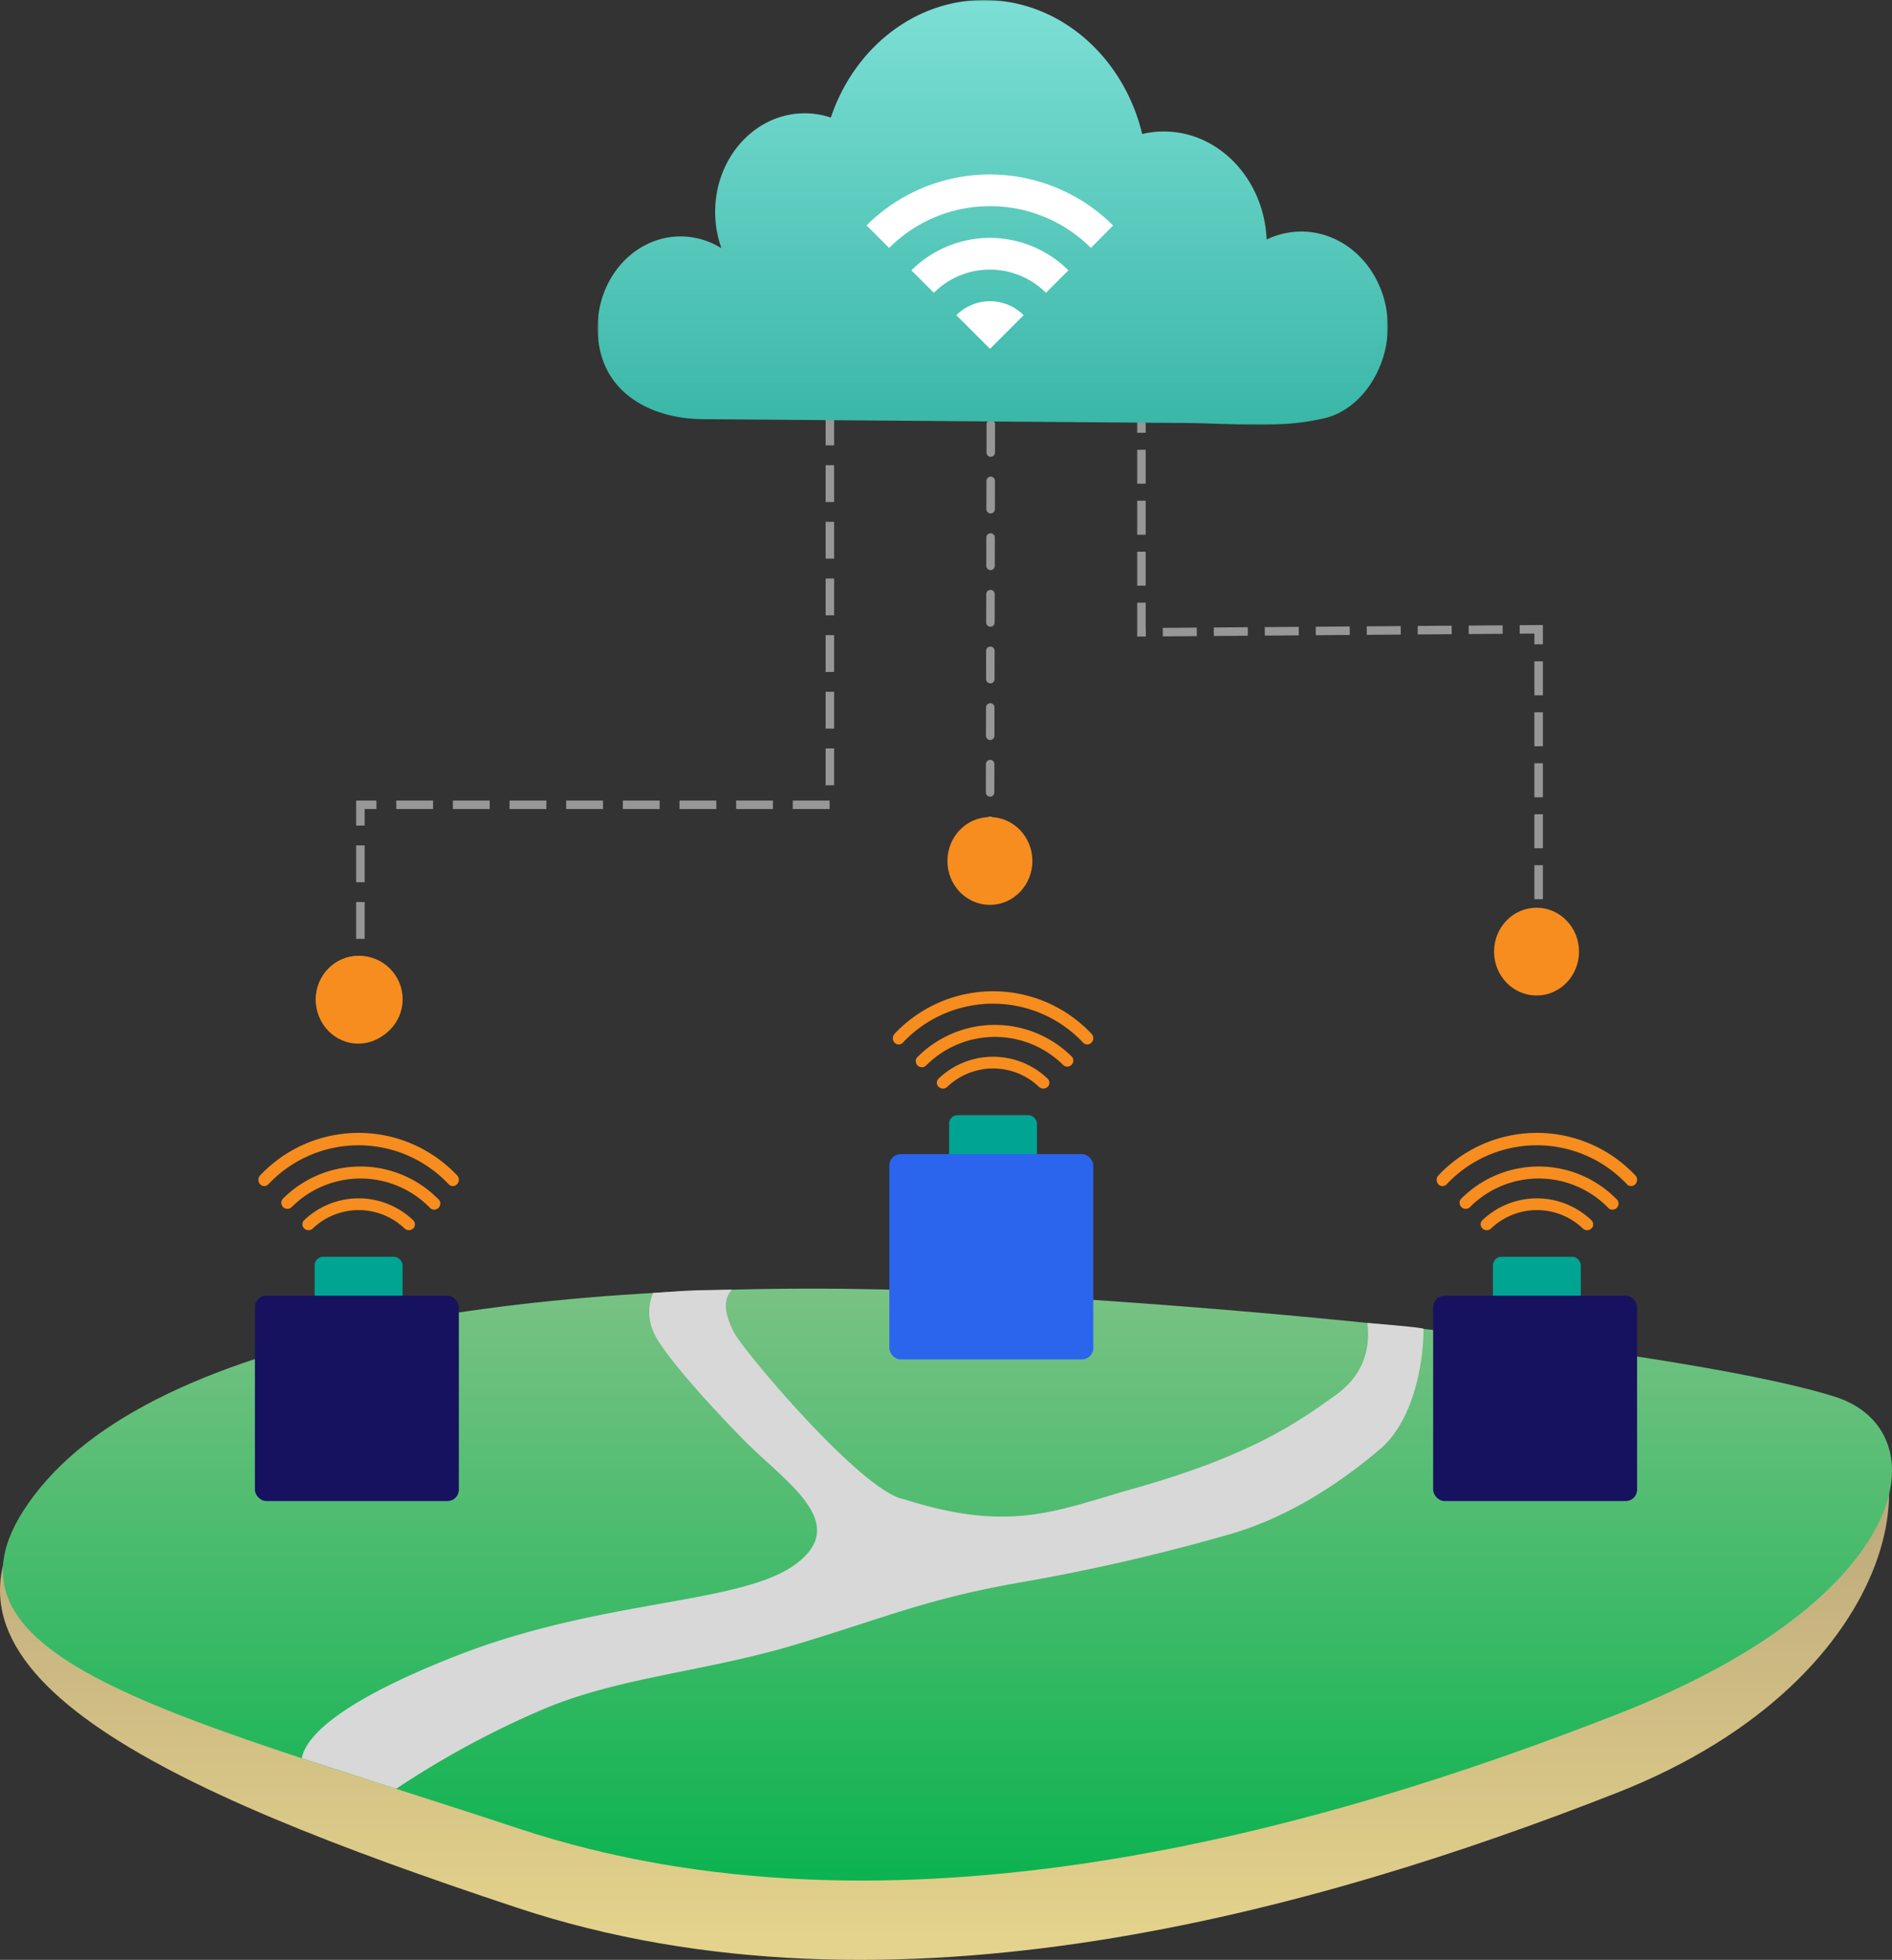 <?xml version="1.0" encoding="UTF-8"?> <svg xmlns="http://www.w3.org/2000/svg" xmlns:xlink="http://www.w3.org/1999/xlink" id="Layer_1" data-name="Layer 1" viewBox="0 0 668 692"><rect x="0" y="0" width="668" height="692" fill="#333333" stroke="none"/><defs><style>.cls-1{fill:#fff;}.cls-1,.cls-15,.cls-2,.cls-3,.cls-9{fill-rule:evenodd;}.cls-2{fill:url(#linear-gradient);}.cls-3{fill:url(#linear-gradient-2);}.cls-10,.cls-4,.cls-6,.cls-7{fill:none;}.cls-4,.cls-6,.cls-7{stroke:#979797;}.cls-4{stroke-linecap:round;}.cls-4,.cls-5,.cls-6,.cls-7{stroke-width:3px;}.cls-4,.cls-7{stroke-dasharray:10;}.cls-13,.cls-5{fill:#f68d1e;}.cls-5{stroke:#f68d1e;}.cls-6,.cls-7{stroke-linecap:square;}.cls-6{stroke-dasharray:9;}.cls-8{mask:url(#mask);}.cls-9{fill:url(#linear-gradient-3);}.cls-11{fill:#00a493;}.cls-12{fill:#16125f;}.cls-14{fill:#2b65ed;}.cls-15{fill:#d8d8d8;}</style><linearGradient id="linear-gradient" x1="184.22" y1="496.92" x2="184.22" y2="495.96" gradientTransform="matrix(667, 0, 0, -212, -122544, 105827.98)" gradientUnits="userSpaceOnUse"><stop offset="0" stop-color="#b19c77"></stop><stop offset="1" stop-color="#e4d38c"></stop></linearGradient><linearGradient id="linear-gradient-2" x1="184.22" y1="496.94" x2="184.22" y2="495.94" gradientTransform="matrix(667, 0, 0, -209, -122542.99, 104314.98)" gradientUnits="userSpaceOnUse"><stop offset="0" stop-color="#79c284"></stop><stop offset="1" stop-color="#0cb350"></stop></linearGradient><mask id="mask" x="211" y="0" width="279" height="150" maskUnits="userSpaceOnUse"><g transform="translate(0 0)"><g id="mask-4"><polygon id="path-3" class="cls-1" points="211 0 490 0 490 150 211 150 211 0"></polygon></g></g></mask><linearGradient id="linear-gradient-3" x1="183.84" y1="497.31" x2="183.84" y2="496.31" gradientTransform="matrix(279, 0, 0, -150, -50941.12, 74596.23)" gradientUnits="userSpaceOnUse"><stop offset="0" stop-color="#7ddfd5"></stop><stop offset="1" stop-color="#3ab7a7"></stop></linearGradient></defs><g id="Senti.webdesign-"><g id="Funktioner-"><g id="Group-24"><g id="Group-23"><path id="Polygon-Copy" class="cls-2" d="M350.84,485c142.68,8,258.74-2.94,296,8.92s28.7,98.08-76.24,139.2S315,717.54,182.55,673.59C57.23,632-35.48,589.46,13.18,530.2S208.16,477,350.84,485Z" transform="translate(0 0)"></path><path id="Polygon" class="cls-3" d="M351.44,456.85c142.86,8,259.07,24.45,296.4,36.31s28.73,70.76-76.34,111.91-255.93,84.49-388.56,40.51C57.47,604-34.44,584.49,14.28,525.19S208.58,448.86,351.44,456.85Z" transform="translate(0 0)"></path><g id="Group-8"><g id="Group"><path id="Line-9" class="cls-4" d="M349.53,299.79l.31-159.5" transform="translate(0 0)"></path><ellipse id="Oval" class="cls-5" cx="126.83" cy="352.81" rx="13.83" ry="13.81"></ellipse></g><path id="Line-11" class="cls-6" d="M543.24,334V222.19L403,223.25v-83" transform="translate(0 0)"></path><path id="Line-11-2" data-name="Line-11" class="cls-7" d="M127.24,350V284.16H293V145" transform="translate(0 0)"></path><g id="Group-3"><g class="cls-8"><path id="Fill-1" class="cls-9" d="M211,115.92c-.08-17.85,13-32.37,29.18-32.44a27.2,27.2,0,0,1,14.54,4.18A37.88,37.88,0,0,1,252.5,75c-.08-19.24,14-34.9,31.47-35a29,29,0,0,1,9.37,1.52C301.42,17.37,322.46.11,347.21,0c26.85-.11,49.5,20,56.06,47.32a33.16,33.16,0,0,1,7.49-.89c19.54-.09,35.54,16.84,36.45,38.15a28.05,28.05,0,0,1,12.11-2.82c16.86-.07,30.6,14.94,30.68,33.52.06,14.49-9.13,29.17-22.2,32.34-16.05,3.89-32.62,1.87-48.89,1.74l-53.41-.42-106.83-.86L248,148c-17.93-.14-36.89-9.23-37-32.08" transform="translate(0 0)"></path></g></g><g id="ic_wifi" data-name="ic wifi"><g id="Icon-24px"><polygon id="Shape" class="cls-10" points="302 44 397 44 397 139 302 139 302 44"></polygon><path id="Shape-2" data-name="Shape" class="cls-1" d="M306,79.62l7.92,7.92a50.38,50.38,0,0,1,71.24,0L393,79.62a61.62,61.62,0,0,0-87.08,0Zm31.66,31.67,11.88,11.88,11.88-11.88a16.78,16.78,0,0,0-23.76,0ZM321.79,95.46l7.92,7.92a28,28,0,0,1,39.58,0l7.92-7.92a39.23,39.23,0,0,0-55.42,0Z" transform="translate(0 0)"></path></g></g><ellipse id="Oval-Copy-3" class="cls-5" cx="349.5" cy="304" rx="13.5" ry="14"></ellipse><ellipse id="Oval-Copy-8" class="cls-5" cx="542.5" cy="336" rx="13.5" ry="14"></ellipse><ellipse id="Oval-Copy-9" class="cls-5" cx="126.5" cy="353" rx="13.5" ry="14"></ellipse><g id="Group-6"><rect id="Rectangle" class="cls-11" x="111.1" y="443.75" width="31.03" height="17.5" rx="3"></rect><g id="Rectangle-2" data-name="Rectangle"><rect id="path-6" class="cls-12" x="90" y="457.5" width="72" height="72.5" rx="4"></rect></g><path id="Path" class="cls-13" d="M91.24,416.56a2.23,2.23,0,0,1,.62-1.55,47.76,47.76,0,0,1,69.52,0,2.24,2.24,0,0,1,0,3.1,2,2,0,0,1-3,0,43.68,43.68,0,0,0-63.58,0,2,2,0,0,1-3,0A2.25,2.25,0,0,1,91.24,416.56Z" transform="translate(0 0)"></path><path id="Path-2" data-name="Path" class="cls-13" d="M99.31,424.73a2.14,2.14,0,0,1,.63-1.52,38.56,38.56,0,0,1,54.61,0,2.15,2.15,0,1,1-3,3,34.26,34.26,0,0,0-48.56,0,2.14,2.14,0,0,1-3.65-1.52Z" transform="translate(0 0)"></path><path id="Path-3-2" data-name="Path" class="cls-13" d="M106.76,432.3a2,2,0,0,1,.62-1.46,27.84,27.84,0,0,1,38.48,0,2,2,0,0,1,0,2.93,2.18,2.18,0,0,1-3,0,23.47,23.47,0,0,0-32.43,0,2.18,2.18,0,0,1-3,0A2,2,0,0,1,106.76,432.3Z" transform="translate(0 0)"></path></g><g id="Group-6-Copy"><rect id="Rectangle-3" data-name="Rectangle" class="cls-11" x="527.1" y="443.75" width="31.03" height="17.5" rx="3"></rect><g id="Rectangle-4" data-name="Rectangle"><rect id="path-8" class="cls-12" x="506" y="457.5" width="72" height="72.5" rx="4"></rect></g><path id="Path-4" data-name="Path" class="cls-13" d="M507.24,416.56a2.23,2.23,0,0,1,.62-1.55,47.76,47.76,0,0,1,69.52,0,2.24,2.24,0,0,1,0,3.1,2,2,0,0,1-3,0,43.68,43.68,0,0,0-63.58,0,2,2,0,0,1-3,0A2.25,2.25,0,0,1,507.24,416.56Z" transform="translate(0 0)"></path><path id="Path-5" data-name="Path" class="cls-13" d="M515.31,424.73a2.14,2.14,0,0,1,.63-1.52,38.56,38.56,0,0,1,54.61,0,2.15,2.15,0,1,1-3,3,34.26,34.26,0,0,0-48.56,0,2.14,2.14,0,0,1-3.65-1.52Z" transform="translate(0 0)"></path><path id="Path-6-2" data-name="Path" class="cls-13" d="M522.76,432.3a2,2,0,0,1,.62-1.46,27.84,27.84,0,0,1,38.48,0,2,2,0,0,1,0,2.93,2.18,2.18,0,0,1-3,0,23.47,23.47,0,0,0-32.43,0,2.18,2.18,0,0,1-3,0A2,2,0,0,1,522.76,432.3Z" transform="translate(0 0)"></path></g><g id="Group-6-Copy-2"><rect id="Rectangle-5" data-name="Rectangle" class="cls-11" x="335.1" y="393.75" width="31.03" height="17.5" rx="3"></rect><g id="Rectangle-6" data-name="Rectangle"><rect id="path-10" class="cls-14" x="314" y="407.5" width="72" height="72.5" rx="4"></rect></g><path id="Path-7" data-name="Path" class="cls-13" d="M315.24,366.56a2.23,2.23,0,0,1,.62-1.55,47.76,47.76,0,0,1,69.52,0,2.24,2.24,0,0,1,0,3.1,2,2,0,0,1-3,0,43.68,43.68,0,0,0-63.58,0,2,2,0,0,1-3,0A2.25,2.25,0,0,1,315.24,366.56Z" transform="translate(0 0)"></path><path id="Path-8-2" data-name="Path" class="cls-13" d="M323.31,374.73a2.14,2.14,0,0,1,.63-1.52,38.56,38.56,0,0,1,54.61,0,2.15,2.15,0,0,1-3,3,34.26,34.26,0,0,0-48.56,0,2.14,2.14,0,0,1-3.65-1.52Z" transform="translate(0 0)"></path><path id="Path-9" data-name="Path" class="cls-13" d="M330.76,382.3a2,2,0,0,1,.62-1.46,27.84,27.84,0,0,1,38.48,0,2,2,0,0,1,0,2.93,2.18,2.18,0,0,1-3,0,23.47,23.47,0,0,0-32.43,0,2.18,2.18,0,0,1-3,0A2,2,0,0,1,330.76,382.3Z" transform="translate(0 0)"></path></g></g></g><path id="Line-13" class="cls-15" d="M259.07,470.32c3.38,6.69,45.52,56.65,60.15,59.05,37.66,12,53.64,4,81.19-3.81,41.33-11.66,57.82-23.39,71-32.85q13.25-9.46,11.39-25.58s19.79,1.55,19.79,2.08c0,13-3.91,32.7-15.26,42.38-17,14.5-35.26,25-53,30.08A696.67,696.67,0,0,1,360,558.77c-32.59,5.74-46.67,12.12-78.82,21.83s-62.38,11.46-89.46,22.93a320.5,320.5,0,0,0-51.84,28.06L106.55,620.8c2-10.31,20.69-22.93,55-36.32,51.54-20.09,100.24-17.86,119.55-32.33s-3.8-28.84-18.3-43.52-29.23-31.58-32.07-38.31a17.45,17.45,0,0,1-.15-13.79s10.06-.72,13.42-.86c3.59-.16,14.39-.3,14.39-.3C255.26,458.9,255.69,463.63,259.07,470.32Z" transform="translate(0 0)"></path></g></g></g></svg> 